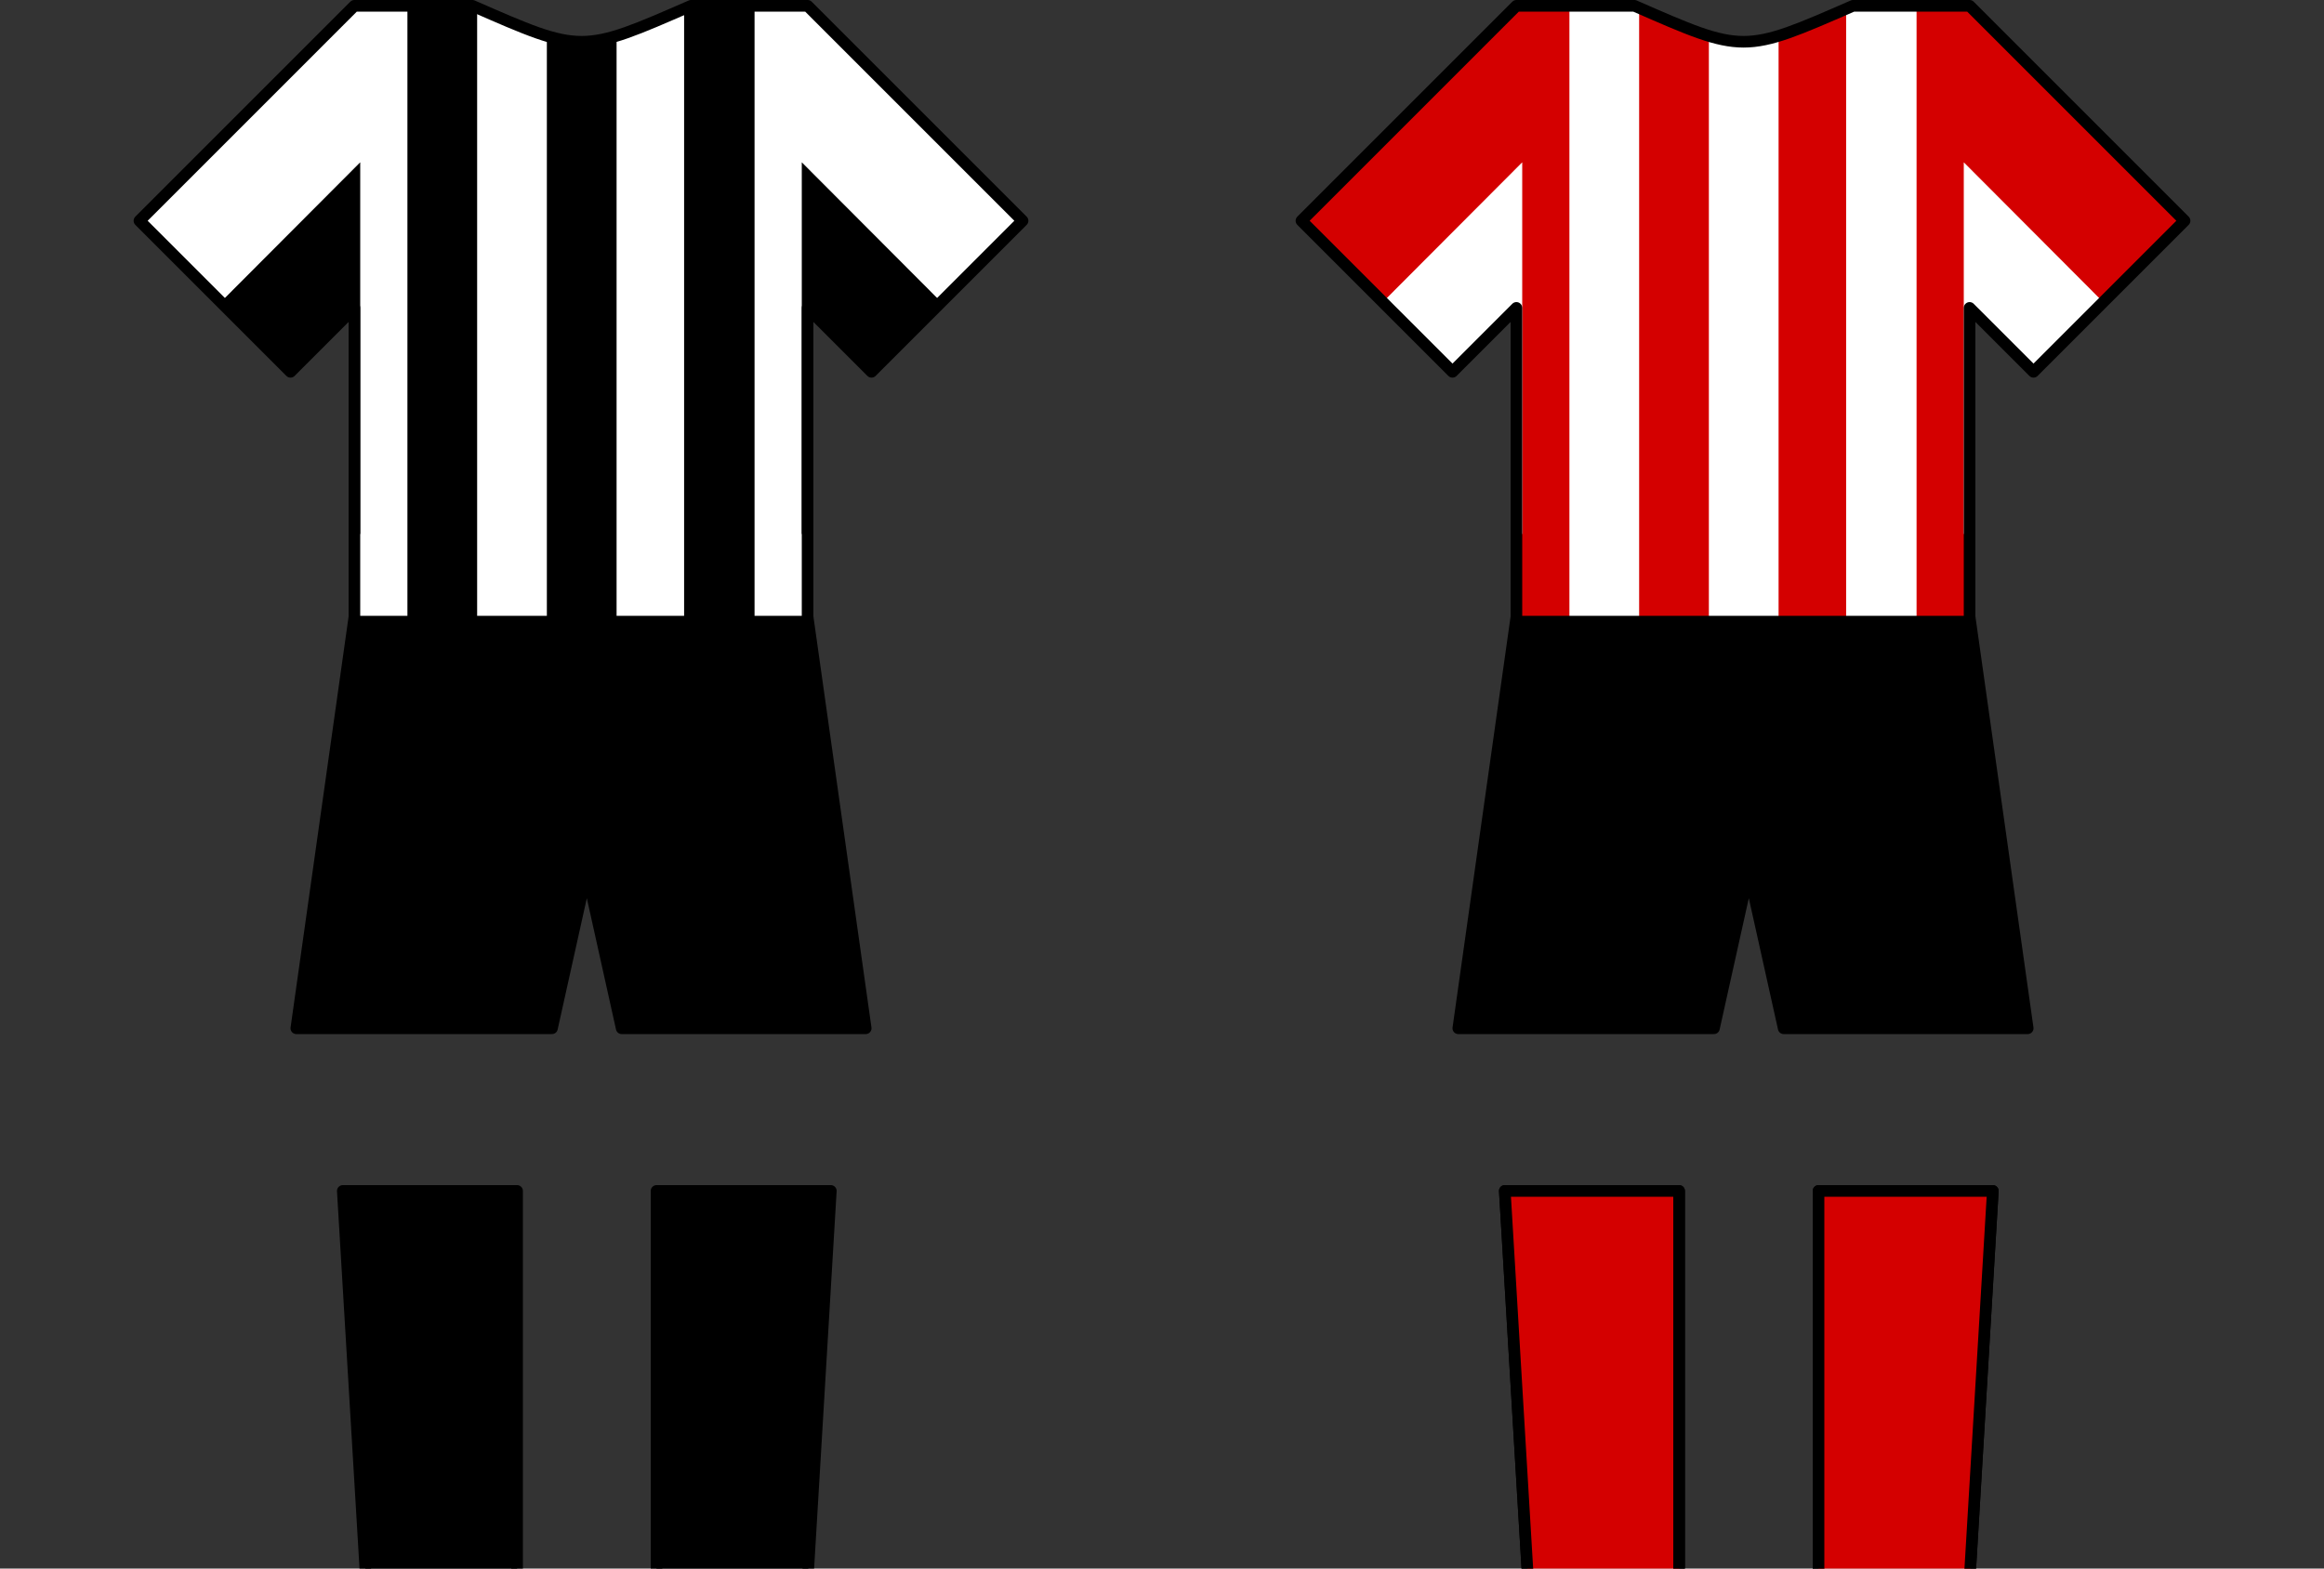 <?xml version="1.0" encoding="UTF-8" standalone="no"?>
<svg
   xmlns:dc="http://purl.org/dc/elements/1.1/"
   xmlns:cc="http://creativecommons.org/ns#"
   xmlns:rdf="http://www.w3.org/1999/02/22-rdf-syntax-ns#"
   xmlns:svg="http://www.w3.org/2000/svg"
   xmlns="http://www.w3.org/2000/svg"
   xmlns:sodipodi="http://sodipodi.sourceforge.net/DTD/sodipodi-0.dtd"
   xmlns:inkscape="http://www.inkscape.org/namespaces/inkscape"
   version="1.0"
   width="200"
   height="135"
   id="svg5571"
   sodipodi:version="0.32"
   inkscape:version="0.48.4 r9939"
   sodipodi:docname="RealMadrid-Barcelona.svg"
   inkscape:output_extension="org.inkscape.output.svg.inkscape"
   inkscape:export-filename="C:\Users\Administratör\Desktop\Kit_body.png"
   inkscape:export-xdpi="90"
   inkscape:export-ydpi="90">
  <rect width="100%" height="100%" fill="#333333" stroke="none"/>
  <sodipodi:namedview
     inkscape:window-height="853"
     inkscape:window-width="1440"
     inkscape:pageshadow="2"
     inkscape:pageopacity="0.0"
     guidetolerance="10.0"
     gridtolerance="10.0"
     objecttolerance="10.0"
     borderopacity="1.0"
     bordercolor="#666666"
     pagecolor="#ffffff"
     id="base"
     showgrid="false"
     inkscape:zoom="2.5"
     inkscape:cx="33.33259"
     inkscape:cy="106.30148"
     inkscape:window-x="-4"
     inkscape:window-y="-4"
     inkscape:current-layer="svg5571"
     inkscape:window-maximized="1" />
  <defs
     id="defs5573">
    <inkscape:perspective
       sodipodi:type="inkscape:persp3d"
       inkscape:vp_x="0 : 29.5 : 1"
       inkscape:vp_y="0 : 1000 : 0"
       inkscape:vp_z="38 : 29.5 : 1"
       inkscape:persp3d-origin="19 : 19.666667 : 1"
       id="perspective5580" />
    <inkscape:perspective
       id="perspective5788"
       inkscape:persp3d-origin="15.5 : 19.666667 : 1"
       inkscape:vp_z="31 : 29.5 : 1"
       inkscape:vp_y="0 : 1000 : 0"
       inkscape:vp_x="0 : 29.5 : 1"
       sodipodi:type="inkscape:persp3d" />
    <inkscape:perspective
       id="perspective6001"
       inkscape:persp3d-origin="15.5 : 19.666667 : 1"
       inkscape:vp_z="31 : 29.5 : 1"
       inkscape:vp_y="0 : 1000 : 0"
       inkscape:vp_x="0 : 29.5 : 1"
       sodipodi:type="inkscape:persp3d" />
    <inkscape:perspective
       id="perspective6286"
       inkscape:persp3d-origin="50 : 12 : 1"
       inkscape:vp_z="100 : 18 : 1"
       inkscape:vp_y="0 : 1000 : 0"
       inkscape:vp_x="0 : 18 : 1"
       sodipodi:type="inkscape:persp3d" />
    <inkscape:perspective
       id="perspective6460"
       inkscape:persp3d-origin="50 : 13.333333 : 1"
       inkscape:vp_z="100 : 20 : 1"
       inkscape:vp_y="0 : 1000 : 0"
       inkscape:vp_x="0 : 20 : 1"
       sodipodi:type="inkscape:persp3d" />
    <inkscape:perspective
       sodipodi:type="inkscape:persp3d"
       inkscape:vp_x="0 : 20 : 1"
       inkscape:vp_y="0 : 1000 : 0"
       inkscape:vp_z="100 : 20 : 1"
       inkscape:persp3d-origin="50 : 13.333333 : 1"
       id="perspective6460-2" />
    <inkscape:perspective
       sodipodi:type="inkscape:persp3d"
       inkscape:vp_x="0 : 18 : 1"
       inkscape:vp_y="0 : 1000 : 0"
       inkscape:vp_z="100 : 18 : 1"
       inkscape:persp3d-origin="50 : 12 : 1"
       id="perspective6286-8" />
    <inkscape:perspective
       sodipodi:type="inkscape:persp3d"
       inkscape:vp_x="0 : 29.5 : 1"
       inkscape:vp_y="0 : 1000 : 0"
       inkscape:vp_z="31 : 29.5 : 1"
       inkscape:persp3d-origin="15.5 : 19.666667 : 1"
       id="perspective6001-8" />
    <inkscape:perspective
       sodipodi:type="inkscape:persp3d"
       inkscape:vp_x="0 : 29.5 : 1"
       inkscape:vp_y="0 : 1000 : 0"
       inkscape:vp_z="31 : 29.5 : 1"
       inkscape:persp3d-origin="15.5 : 19.666667 : 1"
       id="perspective5788-4" />
    <inkscape:perspective
       id="perspective5580-9"
       inkscape:persp3d-origin="19 : 19.666667 : 1"
       inkscape:vp_z="38 : 29.5 : 1"
       inkscape:vp_y="0 : 1000 : 0"
       inkscape:vp_x="0 : 29.5 : 1"
       sodipodi:type="inkscape:persp3d" />
  </defs>
  <a
     id="a3156-1"
     transform="translate(104.714,-13.352)"
     style="fill:#004d98;fill-opacity:1" />
  <a
     style="fill:#004d98;fill-opacity:1"
     id="a5994-7"
     transform="translate(178.571,-4.143)" />
  <g
     id="g3061"
     transform="translate(100,0)">
    <path
       inkscape:connector-curvature="0"
       id="path3010"
       style="fill:#000000;fill-opacity:1;fill-rule:nonzero;stroke:#000000;stroke-width:1;stroke-linecap:square;stroke-linejoin:round;stroke-miterlimit:4;stroke-opacity:1;stroke-dasharray:none;stroke-dashoffset:0;marker:none;visibility:visible;display:inline;overflow:visible"
       d="m 31.219,48 37.563,0 5.719,40.5 -21,0 L 50.5,75 47.5,88.5 25.5,88.5 31.219,48 z"
       sodipodi:nodetypes="cccccccc" />
    <path
       inkscape:connector-curvature="0"
       id="path3012"
       style="fill:#ffffff;fill-opacity:1;fill-rule:nonzero;stroke:#000000;stroke-width:1;stroke-linecap:square;stroke-linejoin:round;stroke-miterlimit:4;stroke-opacity:1;stroke-dasharray:none;stroke-dashoffset:0;marker:none;visibility:visible;display:inline;overflow:visible"
       d="m 69.5,136 -13,0 0,-33.5 15,0 -2,33.5 z m -25,0 -13,0 -2,-33.5 15,0 0,33.5 z"
       sodipodi:nodetypes="cccccccccc" />
    <path
       inkscape:connector-curvature="0"
       sodipodi:nodetypes="ccccccsccccccc"
       id="path3014"
       d="m 30.5,53.5 0,-27 L 25,32 12,19 30.5,0.5 l 10.156,0 c 4.704,2.06 7.066,3.084 9.419,3.081 C 52.427,3.578 54.771,2.548 59.469,0.5 L 69.5,0.5 88,19 75,32 l -5.5,-5.5 0,27 -39,0"
       style="fill:#d40000;fill-opacity:1;fill-rule:nonzero;stroke:none;stroke-width:1;marker:none;visibility:visible;display:inline;overflow:visible" />
    <path
       inkscape:connector-curvature="0"
       style="fill:#ffffff;fill-opacity:1;fill-rule:nonzero;stroke:none"
       d="m 35.062,0.5 0,53 6,0 0,-52.812 C 40.913,0.622 40.811,0.568 40.656,0.5 l -5.594,0 z m 24.406,0 C 59.246,0.597 59.087,0.658 58.875,0.75 l 0,52.75 6.062,0 0,-53 -5.469,0 z m -12.406,2.562 0,50.438 6,0 0,-50.406 C 52.512,3.26 51.994,3.355 51.5,3.438 51.005,3.537 50.528,3.593 50.062,3.594 49.776,3.594 49.478,3.572 49.188,3.531 49.001,3.511 48.816,3.47 48.625,3.438 48.13,3.354 47.616,3.23 47.062,3.062 z"
       id="path3020" />
    <path
       inkscape:connector-curvature="0"
       style="fill:#ffffff;fill-opacity:1;stroke:none"
       d="M 31,13.969 19,26 l 6,6 5.5,-5.5 0,2.75 0,17.188 0.5,-0.5 0,-31.969 z"
       id="path3022" />
    <path
       id="path3024"
       d="M 69,13.969 81,26 l -6,6 -5.5,-5.5 0,2.75 0,17.188 -0.5,-0.5 0,-31.969 z"
       style="fill:#ffffff;fill-opacity:1;stroke:none"
       inkscape:connector-curvature="0" />
    <path
       inkscape:connector-curvature="0"
       style="fill:none;stroke:#000000;stroke-width:1;stroke-linecap:square;stroke-linejoin:round;stroke-miterlimit:4;stroke-opacity:1;stroke-dasharray:none;stroke-dashoffset:0;marker:none;visibility:visible;display:inline;overflow:visible"
       d="M 30.5,0.5 12,19 l 13,13 5.5,-5.5 0,27 39,0 0,-27 L 75,32 88,19 69.5,0.5 59.469,0.5 C 54.77,2.548 52.415,3.591 50.062,3.594 47.71,3.597 45.36,2.56 40.656,0.5 L 30.5,0.5 z"
       id="path3026" />
    <path
       sodipodi:nodetypes="cccccccccc"
       d="m 69.5,136 -13,0 0,-33.5 15,0 -2,33.5 z m -25,0 -13,0 -2,-33.5 15,0 0,33.5 z"
       style="fill:#d40000;fill-opacity:1;fill-rule:nonzero;stroke:#000000;stroke-width:1;stroke-linecap:square;stroke-linejoin:round;stroke-miterlimit:4;stroke-opacity:1;stroke-dasharray:none;stroke-dashoffset:0;marker:none;visibility:visible;display:inline;overflow:visible"
       id="path3048"
       inkscape:connector-curvature="0" />
  </g>
  <g
     id="g3071"
     transform="translate(-100,0)">
    <path
       sodipodi:nodetypes="cccccccc"
       d="m 131.219,48 37.563,0 5.719,40.5 -21,0 -3,-13.5 -3,13.5 -22,0 5.719,-40.5 z"
       style="fill:#000000;fill-opacity:1;fill-rule:nonzero;stroke:#000000;stroke-width:1;stroke-linecap:square;stroke-linejoin:round;stroke-miterlimit:4;stroke-opacity:1;stroke-dasharray:none;stroke-dashoffset:0;marker:none;visibility:visible;display:inline;overflow:visible"
       id="rect7437-4"
       inkscape:connector-curvature="0" />
    <path
       sodipodi:nodetypes="cccccccccc"
       d="m 169.5,136 -13,0 0,-33.5 15,0 -2,33.5 z m -25,0 -13,0 -2,-33.5 15,0 0,33.5 z"
       style="fill:#000000;fill-opacity:1;fill-rule:nonzero;stroke:#000000;stroke-width:1;stroke-linecap:square;stroke-linejoin:round;stroke-miterlimit:4;stroke-opacity:1;stroke-dasharray:none;stroke-dashoffset:0;marker:none;visibility:visible;display:inline;overflow:visible"
       id="path6455-5"
       inkscape:connector-curvature="0" />
    <path
       style="fill:#ffffff;fill-opacity:1;fill-rule:nonzero;stroke:none;stroke-width:1;marker:none;visibility:visible;display:inline;overflow:visible"
       d="m 130.5,53.5 0,-27 -5.5,5.5 -13,-13 18.5,-18.5 10.156,0 c 4.704,2.06 7.066,3.084 9.419,3.081 C 152.427,3.578 154.771,2.548 159.469,0.5 l 10.031,0 18.5,18.5 -13,13 -5.5,-5.5 0,27 -39,0"
       id="path5575-5"
       sodipodi:nodetypes="ccccccsccccccc"
       inkscape:connector-curvature="0" />
    <path
       id="rect6076"
       d="m 135.062,0.5 0,53 6,0 0,-52.812 C 140.913,0.622 140.811,0.568 140.656,0.5 l -5.594,0 z m 24.406,0 c -0.222,0.097 -0.382,0.158 -0.594,0.25 l 0,52.75 6.062,0 0,-53 -5.469,0 z m -12.406,2.562 0,50.438 6,0 0,-50.406 c -0.551,0.167 -1.069,0.261 -1.562,0.344 -0.495,0.099 -0.972,0.156 -1.438,0.156 -0.286,3.99e-4 -0.584,-0.022 -0.875,-0.062 -0.186,-0.02 -0.371,-0.061 -0.562,-0.094 -0.495,-0.084 -1.009,-0.207 -1.562,-0.375 z"
       style="fill:#000000;fill-opacity:1;fill-rule:nonzero;stroke:none"
       inkscape:connector-curvature="0" />
    <path
       id="rect3293"
       d="M 131,13.969 119,26 l 6,6 5.5,-5.5 0,2.75 0,17.188 0.5,-0.5 0,-31.969 z"
       style="fill:#000000;fill-opacity:1;stroke:none"
       inkscape:connector-curvature="0" />
    <path
       inkscape:connector-curvature="0"
       style="fill:#000000;fill-opacity:1;stroke:none"
       d="M 169,13.969 181,26 l -6,6 -5.5,-5.5 0,2.75 0,17.188 -0.5,-0.5 0,-31.969 z"
       id="path3311" />
    <path
       id="path3240"
       d="M 130.5,0.5 112,19 l 13,13 5.5,-5.5 0,27 39,0 0,-27 5.5,5.5 13,-13 -18.5,-18.5 -10.031,0 C 154.77,2.548 152.415,3.591 150.062,3.594 147.71,3.597 145.36,2.56 140.656,0.5 L 130.5,0.5 z"
       style="fill:none;stroke:#000000;stroke-width:1;stroke-linecap:square;stroke-linejoin:round;stroke-miterlimit:4;stroke-opacity:1;stroke-dasharray:none;stroke-dashoffset:0;marker:none;visibility:visible;display:inline;overflow:visible"
       inkscape:connector-curvature="0" />
  </g>
  <a
     style="fill:#004d98;fill-opacity:1"
     transform="translate(4.714,-13.352)"
     id="a3016" />
  <a
     transform="translate(78.571,-4.143)"
     id="a3018"
     style="fill:#004d98;fill-opacity:1" />
</svg>

